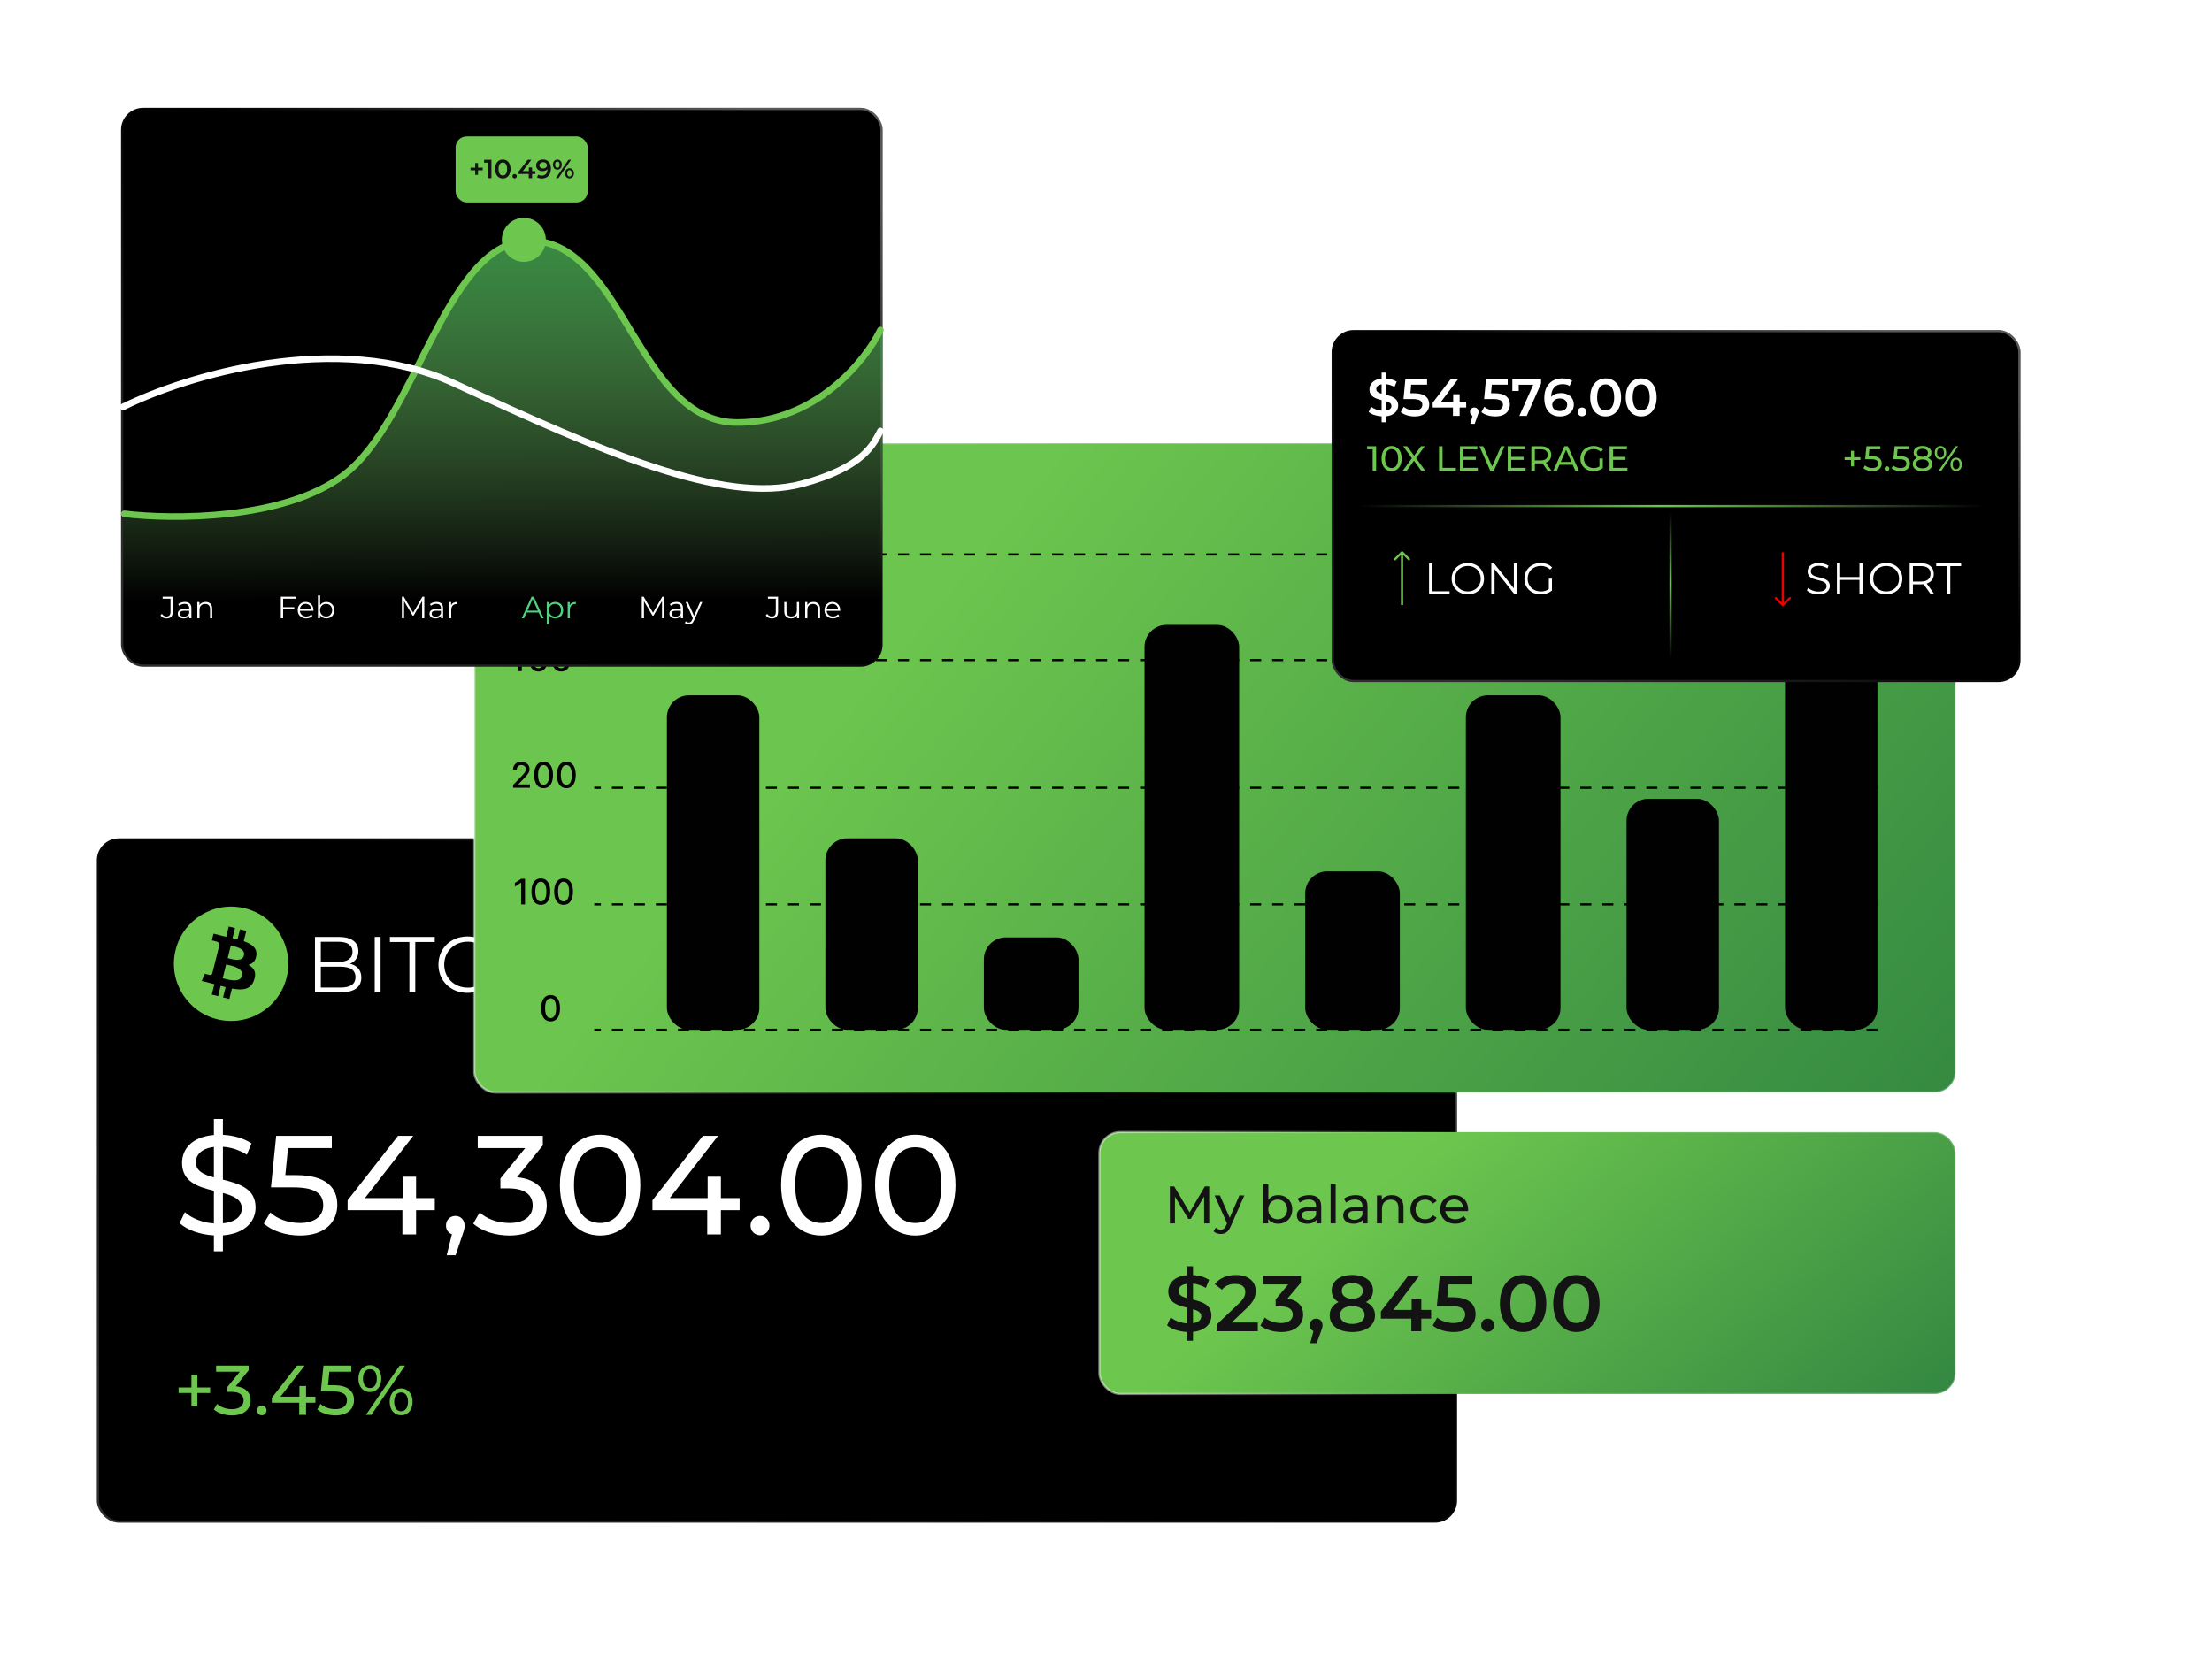 <svg width="1005" height="752" viewBox="0 0 1005 752" fill="none" xmlns="http://www.w3.org/2000/svg">
<rect x="44" y="381" width="618" height="311" rx="10" fill="black"/>
<rect x="44.5" y="381.5" width="617" height="310" rx="9.5" stroke="url(#paint0_linear_13_3)" stroke-opacity="0.7"/>
<g clip-path="url(#clip0_13_3)">
<path d="M130.219 444.29C126.747 458.218 112.639 466.694 98.708 463.222C84.784 459.749 76.308 445.641 79.781 431.713C83.252 417.783 97.36 409.305 111.286 412.778C125.215 416.25 133.692 430.36 130.219 444.29Z" fill="#6DC74E"/>
<path d="M116.464 434.296C116.981 430.836 114.347 428.976 110.745 427.736L111.913 423.049L109.06 422.338L107.922 426.901C107.173 426.714 106.403 426.538 105.637 426.363L106.783 421.77L103.932 421.059L102.763 425.744C102.142 425.603 101.533 425.463 100.941 425.316L100.944 425.301L97.01 424.319L96.251 427.366C96.251 427.366 98.368 427.851 98.323 427.881C99.479 428.17 99.688 428.934 99.653 429.54L98.322 434.879C98.401 434.899 98.504 434.929 98.618 434.974L98.318 434.899L96.451 442.379C96.31 442.73 95.952 443.256 95.144 443.056C95.172 443.098 93.07 442.539 93.07 442.539L91.654 445.805L95.367 446.73C96.058 446.903 96.735 447.085 97.4 447.255L96.22 451.996L99.069 452.707L100.239 448.017C101.017 448.229 101.772 448.424 102.512 448.607L101.347 453.275L104.199 453.986L105.38 449.255C110.244 450.175 113.903 449.804 115.441 445.405C116.682 441.863 115.38 439.819 112.821 438.486C114.685 438.054 116.089 436.828 116.464 434.296ZM109.945 443.436C109.063 446.978 103.099 445.064 101.165 444.583L102.731 438.303C104.665 438.786 110.864 439.741 109.945 443.436ZM110.827 434.245C110.022 437.467 105.058 435.83 103.447 435.428L104.867 429.733C106.478 430.134 111.665 430.883 110.827 434.245Z" fill="black"/>
</g>
<path d="M158.98 438.004C162.22 438.724 164.164 440.848 164.164 444.268C164.164 448.552 160.996 451 154.696 451H143.104V425.8H153.976C159.592 425.8 162.832 428.176 162.832 432.28C162.832 435.16 161.284 437.068 158.98 438.004ZM153.796 427.996H145.768V437.14H153.796C157.828 437.14 160.168 435.592 160.168 432.568C160.168 429.544 157.828 427.996 153.796 427.996ZM154.66 448.804C159.088 448.804 161.5 447.364 161.5 444.052C161.5 440.776 159.088 439.336 154.66 439.336H145.768V448.804H154.66ZM170.245 451V425.8H172.909V451H170.245ZM186.004 451V428.104H177.148V425.8H197.524V428.104H188.668V451H186.004ZM212.372 451.216C204.812 451.216 199.196 445.78 199.196 438.4C199.196 431.02 204.812 425.584 212.408 425.584C216.08 425.584 219.392 426.808 221.624 429.256L219.932 430.948C217.88 428.86 215.36 427.96 212.48 427.96C206.396 427.96 201.824 432.424 201.824 438.4C201.824 444.376 206.396 448.84 212.48 448.84C215.36 448.84 217.88 447.94 219.932 445.816L221.624 447.508C219.392 449.956 216.08 451.216 212.372 451.216ZM237.792 451.216C230.16 451.216 224.544 445.744 224.544 438.4C224.544 431.056 230.16 425.584 237.792 425.584C245.352 425.584 251.004 431.02 251.004 438.4C251.004 445.78 245.352 451.216 237.792 451.216ZM237.792 448.84C243.84 448.84 248.34 444.412 248.34 438.4C248.34 432.388 243.84 427.96 237.792 427.96C231.708 427.96 227.172 432.388 227.172 438.4C227.172 444.412 231.708 448.84 237.792 448.84ZM256.975 451V425.8H259.639V451H256.975ZM286.27 425.8H288.898V451H286.702L270.502 430.552V451H267.838V425.8H270.034L286.27 446.248V425.8Z" fill="white"/>
<path d="M116.12 548.776C116.12 555.112 111.384 560.616 101.272 561.448V568.68H97.176V561.448C90.904 561.128 84.952 558.952 81.624 555.88L83.992 550.888C87 553.64 91.992 555.688 97.176 556.008V541.16C90.136 539.432 82.712 537.192 82.712 528.488C82.712 522.152 87.256 516.648 97.176 515.816V508.52H101.272V515.752C106.072 515.944 110.872 517.352 114.264 519.656L112.152 524.776C108.696 522.6 104.856 521.384 101.272 521.192V536.104C108.44 537.896 116.12 540.008 116.12 548.776ZM88.984 528.232C88.984 532.2 92.568 533.864 97.176 535.08V521.256C91.48 521.96 88.984 524.84 88.984 528.232ZM101.272 555.944C107.224 555.368 109.848 552.616 109.848 549.16C109.848 545.064 106.008 543.464 101.272 542.184V555.944ZM134.622 534.056C147.998 534.056 153.246 539.624 153.246 547.56C153.246 555.304 147.742 561.512 136.286 561.512C129.95 561.512 123.678 559.464 119.838 556.072L122.782 551.016C125.79 553.832 130.782 555.816 136.222 555.816C143.006 555.816 146.846 552.68 146.846 547.816C146.846 542.76 143.646 539.624 133.278 539.624H123.102L125.47 516.2H150.75V521.768H130.846L129.63 534.056H134.622ZM197.548 544.488V549.992H189.036V561H182.828V549.992H157.932V545.512L180.844 516.2H187.756L165.804 544.488H183.02V534.76H189.036V544.488H197.548ZM206.923 552.616C209.355 552.616 211.083 554.472 211.083 556.968C211.083 558.248 210.827 559.208 209.995 561.576L206.987 570.472H202.955L205.323 560.936C203.723 560.36 202.635 558.888 202.635 556.968C202.635 554.408 204.491 552.616 206.923 552.616ZM234.912 535.016C243.872 535.848 248.416 540.904 248.416 547.816C248.416 555.368 242.848 561.512 231.456 561.512C225.056 561.512 218.784 559.464 215.008 556.072L217.952 551.016C220.96 553.832 225.952 555.816 231.456 555.816C238.176 555.816 242.016 552.744 242.016 547.88C242.016 543.144 238.624 540.072 230.944 540.072H227.36V535.592L238.624 521.768H217.056V516.2H246.624V520.552L234.912 535.016ZM272.689 561.512C262.193 561.512 254.385 553.192 254.385 538.6C254.385 524.008 262.193 515.688 272.689 515.688C283.121 515.688 290.929 524.008 290.929 538.6C290.929 553.192 283.121 561.512 272.689 561.512ZM272.689 555.816C279.665 555.816 284.529 550.056 284.529 538.6C284.529 527.144 279.665 521.384 272.689 521.384C265.649 521.384 260.785 527.144 260.785 538.6C260.785 550.056 265.649 555.816 272.689 555.816ZM336.048 544.488V549.992H327.536V561H321.328V549.992H296.432V545.512L319.344 516.2H326.256L304.304 544.488H321.52V534.76H327.536V544.488H336.048ZM345.359 561.384C342.991 561.384 341.007 559.528 341.007 556.968C341.007 554.408 342.991 552.616 345.359 552.616C347.663 552.616 349.583 554.408 349.583 556.968C349.583 559.528 347.663 561.384 345.359 561.384ZM373.189 561.512C362.693 561.512 354.885 553.192 354.885 538.6C354.885 524.008 362.693 515.688 373.189 515.688C383.621 515.688 391.429 524.008 391.429 538.6C391.429 553.192 383.621 561.512 373.189 561.512ZM373.189 555.816C380.165 555.816 385.029 550.056 385.029 538.6C385.029 527.144 380.165 521.384 373.189 521.384C366.149 521.384 361.285 527.144 361.285 538.6C361.285 550.056 366.149 555.816 373.189 555.816ZM415.876 561.512C405.38 561.512 397.572 553.192 397.572 538.6C397.572 524.008 405.38 515.688 415.876 515.688C426.308 515.688 434.116 524.008 434.116 538.6C434.116 553.192 426.308 561.512 415.876 561.512ZM415.876 555.816C422.852 555.816 427.716 550.056 427.716 538.6C427.716 527.144 422.852 521.384 415.876 521.384C408.836 521.384 403.972 527.144 403.972 538.6C403.972 550.056 408.836 555.816 415.876 555.816Z" fill="white"/>
<path d="M95.48 630.552V633.08H89.656V638.808H86.968V633.08H81.144V630.552H86.968V624.792H89.656V630.552H95.48ZM107.112 630.008C111.592 630.424 113.864 632.952 113.864 636.408C113.864 640.184 111.08 643.256 105.384 643.256C102.184 643.256 99.048 642.232 97.16 640.536L98.632 638.008C100.136 639.416 102.632 640.408 105.384 640.408C108.744 640.408 110.664 638.872 110.664 636.44C110.664 634.072 108.968 632.536 105.128 632.536H103.336V630.296L108.968 623.384H98.184V620.6H112.968V622.776L107.112 630.008ZM118.961 643.192C117.777 643.192 116.785 642.264 116.785 640.984C116.785 639.704 117.777 638.808 118.961 638.808C120.113 638.808 121.073 639.704 121.073 640.984C121.073 642.264 120.113 643.192 118.961 643.192ZM143.305 634.744V637.496H139.049V643H135.945V637.496H123.497V635.256L134.953 620.6H138.409L127.433 634.744H136.041V629.88H139.049V634.744H143.305ZM151.53 629.528C158.218 629.528 160.842 632.312 160.842 636.28C160.842 640.152 158.09 643.256 152.362 643.256C149.194 643.256 146.058 642.232 144.138 640.536L145.61 638.008C147.114 639.416 149.61 640.408 152.33 640.408C155.722 640.408 157.642 638.84 157.642 636.408C157.642 633.88 156.042 632.312 150.858 632.312H145.77L146.954 620.6H159.594V623.384H149.642L149.034 629.528H151.53ZM168.056 632.632C164.952 632.632 162.84 630.168 162.84 626.52C162.84 622.872 164.952 620.408 168.056 620.408C171.16 620.408 173.24 622.84 173.24 626.52C173.24 630.2 171.16 632.632 168.056 632.632ZM166.264 643L181.56 620.6H184.024L168.728 643H166.264ZM168.056 630.808C170.008 630.808 171.192 629.208 171.192 626.52C171.192 623.832 170.008 622.232 168.056 622.232C166.136 622.232 164.92 623.864 164.92 626.52C164.92 629.176 166.136 630.808 168.056 630.808ZM182.232 643.192C179.128 643.192 177.048 640.728 177.048 637.08C177.048 633.432 179.128 630.968 182.232 630.968C185.336 630.968 187.448 633.432 187.448 637.08C187.448 640.728 185.336 643.192 182.232 643.192ZM182.232 641.368C184.152 641.368 185.368 639.736 185.368 637.08C185.368 634.424 184.152 632.792 182.232 632.792C180.28 632.792 179.096 634.392 179.096 637.08C179.096 639.768 180.28 641.368 182.232 641.368Z" fill="#6DC74E"/>
<rect x="215.5" y="201.5" width="673" height="295" rx="9.5" fill="url(#paint1_linear_13_3)" stroke="url(#paint2_linear_13_3)"/>
<rect x="303" y="316" width="42" height="152" rx="10" fill="#010101"/>
<rect x="375" y="381" width="42" height="87" rx="10" fill="#010101"/>
<rect x="447" y="426" width="43" height="42" rx="10" fill="#010101"/>
<rect x="520" y="284" width="43" height="184" rx="10" fill="#010101"/>
<rect x="593" y="396" width="43" height="72" rx="10" fill="#010101"/>
<rect x="666" y="316" width="43" height="152" rx="10" fill="#010101"/>
<rect x="739" y="363" width="42" height="105" rx="10" fill="#010101"/>
<rect x="811" y="230" width="42" height="238" rx="10" fill="#010101"/>
<path d="M853 358C844.909 358 460.962 358 270 358" stroke="#010101" stroke-dasharray="5 5"/>
<path d="M853 411C844.909 411 460.962 411 270 411" stroke="#010101" stroke-dasharray="5 5"/>
<path d="M853 468C844.909 468 460.962 468 270 468" stroke="#010101" stroke-dasharray="5 5"/>
<path d="M853 252C844.909 252 460.962 252 270 252" stroke="#010101" stroke-dasharray="5 5"/>
<path d="M853 300C844.909 300 460.962 300 270 300" stroke="#010101" stroke-dasharray="5 5"/>
<path d="M250.17 464.193C249.273 464.189 248.506 463.953 247.869 463.483C247.233 463.013 246.746 462.33 246.409 461.432C246.072 460.534 245.903 459.453 245.903 458.188C245.903 456.926 246.072 455.848 246.409 454.955C246.75 454.061 247.239 453.379 247.875 452.909C248.515 452.439 249.28 452.205 250.17 452.205C251.061 452.205 251.824 452.441 252.46 452.915C253.097 453.384 253.583 454.066 253.92 454.96C254.261 455.85 254.432 456.926 254.432 458.188C254.432 459.456 254.263 460.54 253.926 461.438C253.589 462.331 253.102 463.015 252.466 463.489C251.83 463.958 251.064 464.193 250.17 464.193ZM250.17 462.676C250.958 462.676 251.574 462.292 252.017 461.523C252.464 460.754 252.688 459.642 252.688 458.188C252.688 457.222 252.585 456.405 252.381 455.739C252.18 455.068 251.89 454.561 251.511 454.216C251.136 453.867 250.689 453.693 250.17 453.693C249.386 453.693 248.771 454.08 248.324 454.852C247.877 455.625 247.652 456.737 247.648 458.188C247.648 459.157 247.748 459.977 247.949 460.648C248.153 461.314 248.443 461.82 248.818 462.165C249.193 462.506 249.644 462.676 250.17 462.676Z" fill="black"/>
<path d="M238.534 399.364V411H236.773V401.125H236.705L233.92 402.943V401.261L236.824 399.364H238.534ZM245.733 411.193C244.835 411.189 244.068 410.953 243.432 410.483C242.795 410.013 242.309 409.33 241.972 408.432C241.634 407.534 241.466 406.453 241.466 405.188C241.466 403.926 241.634 402.848 241.972 401.955C242.313 401.061 242.801 400.379 243.438 399.909C244.078 399.439 244.843 399.205 245.733 399.205C246.623 399.205 247.386 399.441 248.023 399.915C248.659 400.384 249.146 401.066 249.483 401.96C249.824 402.85 249.994 403.926 249.994 405.188C249.994 406.456 249.826 407.54 249.489 408.438C249.152 409.331 248.665 410.015 248.028 410.489C247.392 410.958 246.627 411.193 245.733 411.193ZM245.733 409.676C246.521 409.676 247.136 409.292 247.58 408.523C248.027 407.754 248.25 406.642 248.25 405.188C248.25 404.222 248.148 403.405 247.943 402.739C247.742 402.068 247.453 401.561 247.074 401.216C246.699 400.867 246.252 400.693 245.733 400.693C244.949 400.693 244.333 401.08 243.886 401.852C243.439 402.625 243.214 403.737 243.21 405.188C243.21 406.157 243.311 406.977 243.511 407.648C243.716 408.314 244.006 408.82 244.381 409.165C244.756 409.506 245.206 409.676 245.733 409.676ZM256.061 411.193C255.163 411.189 254.396 410.953 253.76 410.483C253.124 410.013 252.637 409.33 252.3 408.432C251.963 407.534 251.794 406.453 251.794 405.188C251.794 403.926 251.963 402.848 252.3 401.955C252.641 401.061 253.129 400.379 253.766 399.909C254.406 399.439 255.171 399.205 256.061 399.205C256.951 399.205 257.714 399.441 258.351 399.915C258.987 400.384 259.474 401.066 259.811 401.96C260.152 402.85 260.322 403.926 260.322 405.188C260.322 406.456 260.154 407.54 259.817 408.438C259.48 409.331 258.993 410.015 258.357 410.489C257.72 410.958 256.955 411.193 256.061 411.193ZM256.061 409.676C256.849 409.676 257.464 409.292 257.908 408.523C258.355 407.754 258.578 406.642 258.578 405.188C258.578 404.222 258.476 403.405 258.271 402.739C258.071 402.068 257.781 401.561 257.402 401.216C257.027 400.867 256.58 400.693 256.061 400.693C255.277 400.693 254.661 401.08 254.214 401.852C253.768 402.625 253.542 403.737 253.538 405.188C253.538 406.157 253.639 406.977 253.839 407.648C254.044 408.314 254.334 408.82 254.709 409.165C255.084 409.506 255.535 409.676 256.061 409.676Z" fill="black"/>
<path d="M233.119 358V356.727L237.057 352.648C237.477 352.205 237.824 351.816 238.097 351.483C238.373 351.146 238.58 350.826 238.716 350.523C238.852 350.22 238.92 349.898 238.92 349.557C238.92 349.17 238.83 348.837 238.648 348.557C238.466 348.273 238.218 348.055 237.903 347.903C237.589 347.748 237.235 347.67 236.841 347.67C236.424 347.67 236.061 347.756 235.75 347.926C235.439 348.097 235.201 348.337 235.034 348.648C234.867 348.958 234.784 349.322 234.784 349.739H233.108C233.108 349.03 233.271 348.411 233.597 347.881C233.922 347.35 234.369 346.939 234.938 346.648C235.506 346.352 236.152 346.205 236.875 346.205C237.606 346.205 238.25 346.35 238.807 346.642C239.367 346.93 239.805 347.324 240.119 347.824C240.434 348.32 240.591 348.881 240.591 349.506C240.591 349.938 240.509 350.36 240.347 350.773C240.188 351.186 239.909 351.646 239.511 352.153C239.114 352.657 238.561 353.269 237.852 353.989L235.54 356.409V356.494H240.778V358H233.119ZM246.983 358.193C246.085 358.189 245.318 357.953 244.682 357.483C244.045 357.013 243.559 356.33 243.222 355.432C242.884 354.534 242.716 353.453 242.716 352.188C242.716 350.926 242.884 349.848 243.222 348.955C243.563 348.061 244.051 347.379 244.688 346.909C245.328 346.439 246.093 346.205 246.983 346.205C247.873 346.205 248.636 346.441 249.273 346.915C249.909 347.384 250.396 348.066 250.733 348.96C251.074 349.85 251.244 350.926 251.244 352.188C251.244 353.456 251.076 354.54 250.739 355.438C250.402 356.331 249.915 357.015 249.278 357.489C248.642 357.958 247.877 358.193 246.983 358.193ZM246.983 356.676C247.771 356.676 248.386 356.292 248.83 355.523C249.277 354.754 249.5 353.642 249.5 352.188C249.5 351.222 249.398 350.405 249.193 349.739C248.992 349.068 248.703 348.561 248.324 348.216C247.949 347.867 247.502 347.693 246.983 347.693C246.199 347.693 245.583 348.08 245.136 348.852C244.689 349.625 244.464 350.737 244.46 352.188C244.46 353.157 244.561 353.977 244.761 354.648C244.966 355.314 245.256 355.82 245.631 356.165C246.006 356.506 246.456 356.676 246.983 356.676ZM257.311 358.193C256.413 358.189 255.646 357.953 255.01 357.483C254.374 357.013 253.887 356.33 253.55 355.432C253.213 354.534 253.044 353.453 253.044 352.188C253.044 350.926 253.213 349.848 253.55 348.955C253.891 348.061 254.379 347.379 255.016 346.909C255.656 346.439 256.421 346.205 257.311 346.205C258.201 346.205 258.964 346.441 259.601 346.915C260.237 347.384 260.724 348.066 261.061 348.96C261.402 349.85 261.572 350.926 261.572 352.188C261.572 353.456 261.404 354.54 261.067 355.438C260.73 356.331 260.243 357.015 259.607 357.489C258.97 357.958 258.205 358.193 257.311 358.193ZM257.311 356.676C258.099 356.676 258.714 356.292 259.158 355.523C259.605 354.754 259.828 353.642 259.828 352.188C259.828 351.222 259.726 350.405 259.521 349.739C259.321 349.068 259.031 348.561 258.652 348.216C258.277 347.867 257.83 347.693 257.311 347.693C256.527 347.693 255.911 348.08 255.464 348.852C255.018 349.625 254.792 350.737 254.788 352.188C254.788 353.157 254.889 353.977 255.089 354.648C255.294 355.314 255.584 355.82 255.959 356.165C256.334 356.506 256.785 356.676 257.311 356.676Z" fill="black"/>
<path d="M229.875 302.727V301.307L234.903 293.364H236.023V295.455H235.312L231.716 301.148V301.239H238.608V302.727H229.875ZM235.392 305V302.295L235.403 301.648V293.364H237.068V305H235.392ZM244.639 305.193C243.741 305.189 242.974 304.953 242.338 304.483C241.702 304.013 241.215 303.33 240.878 302.432C240.541 301.534 240.372 300.453 240.372 299.188C240.372 297.926 240.541 296.848 240.878 295.955C241.219 295.061 241.707 294.379 242.344 293.909C242.984 293.439 243.749 293.205 244.639 293.205C245.529 293.205 246.293 293.441 246.929 293.915C247.565 294.384 248.052 295.066 248.389 295.96C248.73 296.85 248.901 297.926 248.901 299.188C248.901 300.456 248.732 301.54 248.395 302.438C248.058 303.331 247.571 304.015 246.935 304.489C246.298 304.958 245.533 305.193 244.639 305.193ZM244.639 303.676C245.427 303.676 246.043 303.292 246.486 302.523C246.933 301.754 247.156 300.642 247.156 299.188C247.156 298.222 247.054 297.405 246.849 296.739C246.649 296.068 246.359 295.561 245.98 295.216C245.605 294.867 245.158 294.693 244.639 294.693C243.855 294.693 243.24 295.08 242.793 295.852C242.346 296.625 242.12 297.737 242.116 299.188C242.116 300.157 242.217 300.977 242.418 301.648C242.622 302.314 242.912 302.82 243.287 303.165C243.662 303.506 244.113 303.676 244.639 303.676ZM254.967 305.193C254.07 305.189 253.303 304.953 252.666 304.483C252.03 304.013 251.543 303.33 251.206 302.432C250.869 301.534 250.7 300.453 250.7 299.188C250.7 297.926 250.869 296.848 251.206 295.955C251.547 295.061 252.036 294.379 252.672 293.909C253.312 293.439 254.077 293.205 254.967 293.205C255.857 293.205 256.621 293.441 257.257 293.915C257.893 294.384 258.38 295.066 258.717 295.96C259.058 296.85 259.229 297.926 259.229 299.188C259.229 300.456 259.06 301.54 258.723 302.438C258.386 303.331 257.899 304.015 257.263 304.489C256.626 304.958 255.861 305.193 254.967 305.193ZM254.967 303.676C255.755 303.676 256.371 303.292 256.814 302.523C257.261 301.754 257.484 300.642 257.484 299.188C257.484 298.222 257.382 297.405 257.178 296.739C256.977 296.068 256.687 295.561 256.308 295.216C255.933 294.867 255.486 294.693 254.967 294.693C254.183 294.693 253.568 295.08 253.121 295.852C252.674 296.625 252.448 297.737 252.445 299.188C252.445 300.157 252.545 300.977 252.746 301.648C252.95 302.314 253.24 302.82 253.615 303.165C253.99 303.506 254.441 303.676 254.967 303.676Z" fill="black"/>
<path d="M234.182 252.159C233.663 252.152 233.152 252.057 232.648 251.875C232.148 251.693 231.693 251.39 231.284 250.966C230.875 250.542 230.547 249.972 230.301 249.256C230.059 248.54 229.938 247.646 229.938 246.574C229.938 245.559 230.038 244.657 230.239 243.869C230.443 243.081 230.737 242.417 231.119 241.875C231.502 241.33 231.964 240.915 232.506 240.631C233.047 240.347 233.655 240.205 234.33 240.205C235.023 240.205 235.638 240.341 236.176 240.614C236.714 240.886 237.15 241.263 237.483 241.744C237.82 242.225 238.034 242.773 238.125 243.386H236.392C236.275 242.902 236.042 242.506 235.693 242.199C235.345 241.892 234.89 241.739 234.33 241.739C233.477 241.739 232.813 242.11 232.335 242.852C231.862 243.595 231.623 244.627 231.619 245.949H231.705C231.905 245.619 232.152 245.339 232.443 245.108C232.739 244.873 233.068 244.693 233.432 244.568C233.799 244.439 234.186 244.375 234.591 244.375C235.265 244.375 235.875 244.54 236.42 244.869C236.97 245.195 237.407 245.646 237.733 246.222C238.059 246.797 238.222 247.456 238.222 248.199C238.222 248.941 238.053 249.614 237.716 250.216C237.383 250.818 236.913 251.295 236.307 251.648C235.701 251.996 234.992 252.167 234.182 252.159ZM234.176 250.682C234.623 250.682 235.023 250.572 235.375 250.352C235.727 250.133 236.006 249.837 236.21 249.466C236.415 249.095 236.517 248.68 236.517 248.222C236.517 247.775 236.417 247.367 236.216 247C236.019 246.633 235.746 246.341 235.398 246.125C235.053 245.909 234.659 245.801 234.216 245.801C233.879 245.801 233.566 245.866 233.278 245.994C232.994 246.123 232.744 246.301 232.528 246.528C232.313 246.756 232.142 247.017 232.017 247.312C231.896 247.604 231.835 247.913 231.835 248.239C231.835 248.674 231.936 249.078 232.136 249.449C232.341 249.82 232.619 250.119 232.972 250.347C233.328 250.57 233.729 250.682 234.176 250.682ZM244.342 252.193C243.445 252.189 242.678 251.953 242.041 251.483C241.405 251.013 240.918 250.33 240.581 249.432C240.244 248.534 240.075 247.453 240.075 246.188C240.075 244.926 240.244 243.848 240.581 242.955C240.922 242.061 241.411 241.379 242.047 240.909C242.687 240.439 243.452 240.205 244.342 240.205C245.232 240.205 245.996 240.441 246.632 240.915C247.268 241.384 247.755 242.066 248.092 242.96C248.433 243.85 248.604 244.926 248.604 246.188C248.604 247.456 248.435 248.54 248.098 249.438C247.761 250.331 247.274 251.015 246.638 251.489C246.001 251.958 245.236 252.193 244.342 252.193ZM244.342 250.676C245.13 250.676 245.746 250.292 246.189 249.523C246.636 248.754 246.859 247.642 246.859 246.188C246.859 245.222 246.757 244.405 246.553 243.739C246.352 243.068 246.062 242.561 245.683 242.216C245.308 241.867 244.861 241.693 244.342 241.693C243.558 241.693 242.943 242.08 242.496 242.852C242.049 243.625 241.823 244.737 241.82 246.188C241.82 247.157 241.92 247.977 242.121 248.648C242.325 249.314 242.615 249.82 242.99 250.165C243.365 250.506 243.816 250.676 244.342 250.676ZM254.67 252.193C253.773 252.189 253.006 251.953 252.369 251.483C251.733 251.013 251.246 250.33 250.909 249.432C250.572 248.534 250.403 247.453 250.403 246.188C250.403 244.926 250.572 243.848 250.909 242.955C251.25 242.061 251.739 241.379 252.375 240.909C253.015 240.439 253.78 240.205 254.67 240.205C255.561 240.205 256.324 240.441 256.96 240.915C257.597 241.384 258.083 242.066 258.42 242.96C258.761 243.85 258.932 244.926 258.932 246.188C258.932 247.456 258.763 248.54 258.426 249.438C258.089 250.331 257.602 251.015 256.966 251.489C256.33 251.958 255.564 252.193 254.67 252.193ZM254.67 250.676C255.458 250.676 256.074 250.292 256.517 249.523C256.964 248.754 257.188 247.642 257.188 246.188C257.188 245.222 257.085 244.405 256.881 243.739C256.68 243.068 256.39 242.561 256.011 242.216C255.636 241.867 255.189 241.693 254.67 241.693C253.886 241.693 253.271 242.08 252.824 242.852C252.377 243.625 252.152 244.737 252.148 246.188C252.148 247.157 252.248 247.977 252.449 248.648C252.653 249.314 252.943 249.82 253.318 250.165C253.693 250.506 254.144 250.676 254.67 250.676Z" fill="black"/>
<rect x="499.5" y="514.5" width="389" height="119" rx="9.5" fill="url(#paint3_linear_13_3)" stroke="url(#paint4_linear_13_3)"/>
<path d="M549.4 556H547.096L547.072 543.76L541 553.96H539.896L533.824 543.832V556H531.52V539.2H533.488L540.496 551.008L547.408 539.2H549.376L549.4 556ZM563.106 543.28H565.362L559.194 557.272C558.066 559.96 556.602 560.8 554.658 560.8C553.434 560.8 552.186 560.392 551.394 559.624L552.378 557.896C553.002 558.496 553.794 558.832 554.658 558.832C555.762 558.832 556.458 558.328 557.082 556.864L557.49 555.976L551.874 543.28H554.274L558.714 553.456L563.106 543.28ZM580.701 543.16C584.421 543.16 587.133 545.752 587.133 549.64C587.133 553.528 584.421 556.144 580.701 556.144C578.829 556.144 577.197 555.424 576.165 553.984V556H573.957V538.192H576.261V545.2C577.317 543.832 578.901 543.16 580.701 543.16ZM580.509 554.128C582.957 554.128 584.805 552.352 584.805 549.64C584.805 546.928 582.957 545.176 580.509 545.176C578.085 545.176 576.237 546.928 576.237 549.64C576.237 552.352 578.085 554.128 580.509 554.128ZM594.832 543.16C598.312 543.16 600.28 544.84 600.28 548.32V556H598.096V554.32C597.328 555.472 595.912 556.144 593.92 556.144C591.04 556.144 589.216 554.608 589.216 552.4C589.216 550.36 590.536 548.68 594.328 548.68H597.976V548.224C597.976 546.28 596.848 545.152 594.568 545.152C593.056 545.152 591.52 545.68 590.536 546.52L589.576 544.792C590.896 543.736 592.792 543.16 594.832 543.16ZM594.304 554.368C596.032 554.368 597.4 553.576 597.976 552.112V550.336H594.424C592.144 550.336 591.496 551.224 591.496 552.304C591.496 553.576 592.552 554.368 594.304 554.368ZM604.543 556V538.192H606.847V556H604.543ZM615.879 543.16C619.359 543.16 621.327 544.84 621.327 548.32V556H619.143V554.32C618.375 555.472 616.959 556.144 614.967 556.144C612.087 556.144 610.263 554.608 610.263 552.4C610.263 550.36 611.583 548.68 615.375 548.68H619.023V548.224C619.023 546.28 617.895 545.152 615.615 545.152C614.103 545.152 612.567 545.68 611.583 546.52L610.623 544.792C611.943 543.736 613.839 543.16 615.879 543.16ZM615.351 554.368C617.079 554.368 618.447 553.576 619.023 552.112V550.336H615.471C613.191 550.336 612.543 551.224 612.543 552.304C612.543 553.576 613.599 554.368 615.351 554.368ZM632.382 543.16C635.478 543.16 637.662 544.936 637.662 548.68V556H635.358V548.944C635.358 546.448 634.11 545.224 631.926 545.224C629.478 545.224 627.894 546.688 627.894 549.448V556H625.59V543.28H627.798V545.2C628.734 543.904 630.366 543.16 632.382 543.16ZM647.541 556.144C643.629 556.144 640.821 553.432 640.821 549.64C640.821 545.848 643.629 543.16 647.541 543.16C649.821 543.16 651.717 544.096 652.725 545.872L650.973 547C650.157 545.752 648.909 545.176 647.517 545.176C645.021 545.176 643.149 546.928 643.149 549.64C643.149 552.4 645.021 554.128 647.517 554.128C648.909 554.128 650.157 553.552 650.973 552.304L652.725 553.408C651.717 555.184 649.821 556.144 647.541 556.144ZM667.016 549.712C667.016 549.904 666.992 550.192 666.968 550.408H656.648C656.936 552.64 658.736 554.128 661.256 554.128C662.744 554.128 663.992 553.624 664.928 552.592L666.2 554.08C665.048 555.424 663.296 556.144 661.184 556.144C657.08 556.144 654.344 553.432 654.344 549.64C654.344 545.872 657.056 543.16 660.728 543.16C664.4 543.16 667.016 545.8 667.016 549.712ZM660.728 545.104C658.52 545.104 656.888 546.592 656.648 548.752H664.808C664.568 546.616 662.96 545.104 660.728 545.104Z" fill="#131313"/>
<path d="M550.384 597.872C550.384 601.544 547.684 604.712 542.032 605.288V609.32H539.08V605.324C535.552 605.108 532.132 603.956 530.26 602.336L531.88 598.7C533.644 600.14 536.344 601.184 539.08 601.436V594.236C535.084 593.264 530.8 591.968 530.8 586.964C530.8 583.292 533.464 580.088 539.08 579.548V575.48H542.032V579.476C544.696 579.62 547.396 580.412 549.34 581.672L547.864 585.308C545.956 584.192 543.94 583.58 542.032 583.364V590.636C546.028 591.608 550.384 592.868 550.384 597.872ZM535.444 586.748C535.444 588.476 536.992 589.268 539.08 589.88V583.472C536.524 583.868 535.444 585.164 535.444 586.748ZM542.032 601.364C544.66 600.968 545.776 599.744 545.776 598.196C545.776 596.432 544.192 595.604 542.032 594.992V601.364ZM559.597 601.04H571.477V605H552.901V601.868L562.909 592.364C565.357 590.024 565.789 588.548 565.789 587.144C565.789 584.84 564.205 583.508 561.109 583.508C558.661 583.508 556.609 584.336 555.205 586.136L551.929 583.616C553.873 580.988 557.365 579.44 561.505 579.44C566.977 579.44 570.505 582.212 570.505 586.676C570.505 589.124 569.821 591.356 566.329 594.632L559.597 601.04ZM584.906 590.204C589.658 590.816 592.07 593.66 592.07 597.44C592.07 601.688 588.866 605.36 582.098 605.36C578.534 605.36 574.97 604.28 572.63 602.444L574.646 598.808C576.446 600.32 579.182 601.292 582.026 601.292C585.374 601.292 587.354 599.816 587.354 597.476C587.354 595.208 585.698 593.732 581.882 593.732H579.578V590.528L585.302 583.724H573.854V579.8H591.026V582.932L584.906 590.204ZM597.975 599.276C599.667 599.276 600.891 600.5 600.891 602.264C600.891 603.056 600.711 603.704 600.063 605.36L598.227 610.436H595.311L596.751 604.928C595.743 604.496 595.059 603.56 595.059 602.264C595.059 600.464 596.319 599.276 597.975 599.276ZM620.616 591.752C623.244 592.94 624.72 594.992 624.72 597.764C624.72 602.444 620.652 605.36 614.388 605.36C608.124 605.36 604.128 602.444 604.128 597.764C604.128 594.992 605.568 592.94 608.16 591.752C606.144 590.636 605.028 588.836 605.028 586.46C605.028 582.14 608.808 579.44 614.388 579.44C620.004 579.44 623.82 582.14 623.82 586.46C623.82 588.836 622.668 590.636 620.616 591.752ZM614.388 583.112C611.508 583.112 609.636 584.408 609.636 586.676C609.636 588.836 611.436 590.204 614.388 590.204C617.376 590.204 619.212 588.836 619.212 586.676C619.212 584.408 617.268 583.112 614.388 583.112ZM614.388 601.688C617.844 601.688 620.004 600.176 620.004 597.62C620.004 595.136 617.844 593.588 614.388 593.588C610.932 593.588 608.844 595.136 608.844 597.62C608.844 600.176 610.932 601.688 614.388 601.688ZM650.22 595.316V599.276H645.756V605H641.22V599.276H627.396V596.036L639.816 579.8H644.82L633.12 595.316H641.364V590.24H645.756V595.316H650.22ZM659.968 589.556C667.42 589.556 670.408 592.796 670.408 597.26C670.408 601.688 667.204 605.36 660.436 605.36C656.872 605.36 653.272 604.28 650.968 602.444L652.948 598.808C654.784 600.32 657.52 601.292 660.364 601.292C663.712 601.292 665.692 599.816 665.692 597.44C665.692 595.028 664.144 593.516 658.924 593.516H652.84L654.136 579.8H668.932V583.724H658.096L657.556 589.556H659.968ZM675.915 605.252C674.295 605.252 672.963 603.992 672.963 602.264C672.963 600.464 674.295 599.276 675.915 599.276C677.535 599.276 678.867 600.464 678.867 602.264C678.867 603.992 677.535 605.252 675.915 605.252ZM691.987 605.36C686.011 605.36 681.475 600.68 681.475 592.4C681.475 584.12 686.011 579.44 691.987 579.44C697.999 579.44 702.535 584.12 702.535 592.4C702.535 600.68 697.999 605.36 691.987 605.36ZM691.987 601.292C695.443 601.292 697.819 598.484 697.819 592.4C697.819 586.316 695.443 583.508 691.987 583.508C688.567 583.508 686.191 586.316 686.191 592.4C686.191 598.484 688.567 601.292 691.987 601.292ZM716.209 605.36C710.233 605.36 705.697 600.68 705.697 592.4C705.697 584.12 710.233 579.44 716.209 579.44C722.221 579.44 726.757 584.12 726.757 592.4C726.757 600.68 722.221 605.36 716.209 605.36ZM716.209 601.292C719.665 601.292 722.041 598.484 722.041 592.4C722.041 586.316 719.665 583.508 716.209 583.508C712.789 583.508 710.413 586.316 710.413 592.4C710.413 598.484 712.789 601.292 716.209 601.292Z" fill="#131313"/>
<g filter="url(#filter0_d_13_3)">
<rect x="614" y="140" width="313" height="160" rx="10" fill="black"/>
<rect x="614.5" y="140.5" width="312" height="159" rx="9.5" stroke="url(#paint5_linear_13_3)" stroke-opacity="0.7"/>
<path d="M768 223L768 289" stroke="url(#paint6_linear_13_3)"/>
<path d="M626 220L911 220" stroke="url(#paint7_linear_13_3)"/>
<path d="M818.646 265.354C818.842 265.549 819.158 265.549 819.354 265.354L822.536 262.172C822.731 261.976 822.731 261.66 822.536 261.464C822.34 261.269 822.024 261.269 821.828 261.464L819 264.293L816.172 261.464C815.976 261.269 815.66 261.269 815.464 261.464C815.269 261.66 815.269 261.976 815.464 262.172L818.646 265.354ZM819.5 265V241H818.5V265H819.5Z" fill="#EC0000"/>
<path d="M835.14 260.12C833.04 260.12 830.98 259.38 829.94 258.3L830.52 257.16C831.52 258.14 833.3 258.86 835.14 258.86C837.76 258.86 838.9 257.76 838.9 256.38C838.9 252.54 830.28 254.9 830.28 249.72C830.28 247.66 831.88 245.88 835.44 245.88C837.02 245.88 838.66 246.34 839.78 247.12L839.28 248.3C838.08 247.52 836.68 247.14 835.44 247.14C832.88 247.14 831.74 248.28 831.74 249.68C831.74 253.52 840.36 251.2 840.36 256.3C840.36 258.36 838.72 260.12 835.14 260.12ZM853.825 246H855.285V260H853.825V253.54H845.065V260H843.585V246H845.065V252.24H853.825V246ZM865.974 260.12C861.734 260.12 858.614 257.08 858.614 253C858.614 248.92 861.734 245.88 865.974 245.88C870.174 245.88 873.314 248.9 873.314 253C873.314 257.1 870.174 260.12 865.974 260.12ZM865.974 258.8C869.334 258.8 871.834 256.34 871.834 253C871.834 249.66 869.334 247.2 865.974 247.2C862.594 247.2 860.074 249.66 860.074 253C860.074 256.34 862.594 258.8 865.974 258.8ZM887.812 260H886.192L882.992 255.5C882.632 255.54 882.272 255.56 881.872 255.56H878.112V260H876.632V246H881.872C885.432 246 887.592 247.8 887.592 250.8C887.592 253 886.432 254.54 884.392 255.2L887.812 260ZM881.832 254.3C884.632 254.3 886.112 253 886.112 250.8C886.112 248.56 884.632 247.28 881.832 247.28H878.112V254.3H881.832ZM893.609 260V247.28H888.689V246H900.009V247.28H895.089V260H893.609Z" fill="white"/>
<path d="M646.354 240.646C646.158 240.451 645.842 240.451 645.646 240.646L642.464 243.828C642.269 244.024 642.269 244.34 642.464 244.536C642.66 244.731 642.976 244.731 643.172 244.536L646 241.707L648.828 244.536C649.024 244.731 649.34 244.731 649.536 244.536C649.731 244.34 649.731 244.024 649.536 243.828L646.354 240.646ZM646.5 265V241H645.5V265H646.5Z" fill="#6DC74E"/>
<path d="M658.28 260V246H659.76V258.72H667.6V260H658.28ZM675.904 260.12C671.664 260.12 668.544 257.08 668.544 253C668.544 248.92 671.664 245.88 675.904 245.88C680.104 245.88 683.244 248.9 683.244 253C683.244 257.1 680.104 260.12 675.904 260.12ZM675.904 258.8C679.264 258.8 681.764 256.34 681.764 253C681.764 249.66 679.264 247.2 675.904 247.2C672.524 247.2 670.004 249.66 670.004 253C670.004 256.34 672.524 258.8 675.904 258.8ZM696.801 246H698.261V260H697.041L688.041 248.64V260H686.561V246H687.781L696.801 257.36V246ZM712.691 257.72V253H714.111V258.34C712.791 259.52 710.911 260.12 708.971 260.12C704.711 260.12 701.591 257.1 701.591 253C701.591 248.9 704.711 245.88 708.991 245.88C711.111 245.88 712.951 246.56 714.191 247.9L713.271 248.84C712.091 247.68 710.691 247.2 709.051 247.2C705.591 247.2 703.051 249.66 703.051 253C703.051 256.32 705.591 258.8 709.031 258.8C710.371 258.8 711.611 258.5 712.691 257.72Z" fill="white"/>
<path d="M644.256 174.248C644.256 176.696 642.456 178.808 638.688 179.192V181.88H636.72V179.216C634.368 179.072 632.088 178.304 630.84 177.224L631.92 174.8C633.096 175.76 634.896 176.456 636.72 176.624V171.824C634.056 171.176 631.2 170.312 631.2 166.976C631.2 164.528 632.976 162.392 636.72 162.032V159.32H638.688V161.984C640.464 162.08 642.264 162.608 643.56 163.448L642.576 165.872C641.304 165.128 639.96 164.72 638.688 164.576V169.424C641.352 170.072 644.256 170.912 644.256 174.248ZM634.296 166.832C634.296 167.984 635.328 168.512 636.72 168.92V164.648C635.016 164.912 634.296 165.776 634.296 166.832ZM638.688 176.576C640.44 176.312 641.184 175.496 641.184 174.464C641.184 173.288 640.128 172.736 638.688 172.328V176.576ZM651.406 168.704C656.374 168.704 658.366 170.864 658.366 173.84C658.366 176.792 656.23 179.24 651.718 179.24C649.342 179.24 646.942 178.52 645.406 177.296L646.726 174.872C647.95 175.88 649.774 176.528 651.67 176.528C653.902 176.528 655.222 175.544 655.222 173.96C655.222 172.352 654.19 171.344 650.71 171.344H646.654L647.518 162.2H657.382V164.816H650.158L649.798 168.704H651.406ZM675.141 172.544V175.184H672.165V179H669.141V175.184H659.925V173.024L668.205 162.2H671.541L663.741 172.544H669.237V169.16H672.165V172.544H675.141ZM678.819 175.184C679.947 175.184 680.763 176 680.763 177.176C680.763 177.704 680.643 178.136 680.211 179.24L678.987 182.624H677.043L678.003 178.952C677.331 178.664 676.875 178.04 676.875 177.176C676.875 175.976 677.715 175.184 678.819 175.184ZM688.039 168.704C693.007 168.704 694.999 170.864 694.999 173.84C694.999 176.792 692.863 179.24 688.351 179.24C685.975 179.24 683.575 178.52 682.039 177.296L683.359 174.872C684.583 175.88 686.407 176.528 688.303 176.528C690.535 176.528 691.855 175.544 691.855 173.96C691.855 172.352 690.823 171.344 687.343 171.344H683.287L684.151 162.2H694.015V164.816H686.791L686.431 168.704H688.039ZM696.11 162.2H709.166V164.288L702.638 179H699.302L705.614 164.84H699.014V167.696H696.11V162.2ZM718.258 168.632C721.57 168.632 724.042 170.648 724.042 173.792C724.042 177.128 721.33 179.24 717.898 179.24C713.314 179.24 710.626 176.288 710.626 170.888C710.626 165.128 713.986 161.96 718.858 161.96C720.538 161.96 722.146 162.32 723.274 163.04L722.122 165.392C721.21 164.792 720.106 164.576 718.93 164.576C715.762 164.576 713.77 166.544 713.77 170.36V170.384C714.778 169.208 716.386 168.632 718.258 168.632ZM717.73 176.792C719.674 176.792 721.018 175.688 721.018 173.936C721.018 172.184 719.698 171.08 717.658 171.08C715.642 171.08 714.25 172.304 714.25 173.96C714.25 175.544 715.498 176.792 717.73 176.792ZM727.78 179.168C726.7 179.168 725.812 178.328 725.812 177.176C725.812 175.976 726.7 175.184 727.78 175.184C728.86 175.184 729.748 175.976 729.748 177.176C729.748 178.328 728.86 179.168 727.78 179.168ZM738.494 179.24C734.51 179.24 731.486 176.12 731.486 170.6C731.486 165.08 734.51 161.96 738.494 161.96C742.502 161.96 745.526 165.08 745.526 170.6C745.526 176.12 742.502 179.24 738.494 179.24ZM738.494 176.528C740.798 176.528 742.382 174.656 742.382 170.6C742.382 166.544 740.798 164.672 738.494 164.672C736.214 164.672 734.63 166.544 734.63 170.6C734.63 174.656 736.214 176.528 738.494 176.528ZM754.642 179.24C750.658 179.24 747.634 176.12 747.634 170.6C747.634 165.08 750.658 161.96 754.642 161.96C758.65 161.96 761.674 165.08 761.674 170.6C761.674 176.12 758.65 179.24 754.642 179.24ZM754.642 176.528C756.946 176.528 758.53 174.656 758.53 170.6C758.53 166.544 756.946 164.672 754.642 164.672C752.362 164.672 750.778 166.544 750.778 170.6C750.778 174.656 752.362 176.528 754.642 176.528Z" fill="white"/>
<path d="M630.128 192.8H634.24V204H632.656V194.192H630.128V192.8ZM641.266 204.128C638.642 204.128 636.69 202.048 636.69 198.4C636.69 194.752 638.642 192.672 641.266 192.672C643.874 192.672 645.826 194.752 645.826 198.4C645.826 202.048 643.874 204.128 641.266 204.128ZM641.266 202.704C643.01 202.704 644.226 201.264 644.226 198.4C644.226 195.536 643.01 194.096 641.266 194.096C639.506 194.096 638.29 195.536 638.29 198.4C638.29 201.264 639.506 202.704 641.266 202.704ZM656.623 204H654.783L651.423 199.376L648.111 204H646.271L650.479 198.256L646.527 192.8H648.351L651.487 197.104L654.591 192.8H656.335L652.383 198.208L656.623 204ZM662.805 204V192.8H664.405V202.608H670.469V204H662.805ZM673.905 202.608H680.433V204H672.305V192.8H680.209V194.192H673.905V197.632H679.521V198.992H673.905V202.608ZM690.996 192.8H692.596L687.684 204H686.1L681.171 192.8H682.9L686.932 202L690.996 192.8ZM695.624 202.608H702.152V204H694.024V192.8H701.928V194.192H695.624V197.632H701.24V198.992H695.624V202.608ZM713.975 204H712.231L709.815 200.56C709.591 200.576 709.351 200.592 709.111 200.592H706.343V204H704.743V192.8H709.111C712.023 192.8 713.783 194.272 713.783 196.704C713.783 198.432 712.887 199.68 711.319 200.24L713.975 204ZM709.063 199.232C711.111 199.232 712.183 198.304 712.183 196.704C712.183 195.104 711.111 194.192 709.063 194.192H706.343V199.232H709.063ZM724.736 204L723.503 201.2H717.552L716.32 204H714.671L719.744 192.8H721.328L726.416 204H724.736ZM718.112 199.92H722.944L720.528 194.432L718.112 199.92ZM735.69 201.984V198.336H737.226V202.704C736.106 203.648 734.554 204.128 732.986 204.128C729.546 204.128 727.018 201.712 727.018 198.4C727.018 195.088 729.546 192.672 733.018 192.672C734.794 192.672 736.298 193.264 737.322 194.4L736.33 195.392C735.402 194.496 734.346 194.096 733.082 194.096C730.49 194.096 728.618 195.904 728.618 198.4C728.618 200.864 730.49 202.704 733.066 202.704C734.01 202.704 734.89 202.496 735.69 201.984ZM741.889 202.608H748.417V204H740.289V192.8H748.193V194.192H741.889V197.632H747.505V198.992H741.889V202.608Z" fill="#6DC74E"/>
<path d="M854.24 197.776V199.04H851.328V201.904H849.984V199.04H847.072V197.776H849.984V194.896H851.328V197.776H854.24ZM859.281 197.264C862.625 197.264 863.937 198.656 863.937 200.64C863.937 202.576 862.561 204.128 859.697 204.128C858.113 204.128 856.545 203.616 855.585 202.768L856.321 201.504C857.073 202.208 858.321 202.704 859.681 202.704C861.377 202.704 862.337 201.92 862.337 200.704C862.337 199.44 861.537 198.656 858.945 198.656H856.401L856.993 192.8H863.312V194.192H858.337L858.033 197.264H859.281ZM866.324 204.096C865.732 204.096 865.236 203.632 865.236 202.992C865.236 202.352 865.732 201.904 866.324 201.904C866.9 201.904 867.38 202.352 867.38 202.992C867.38 203.632 866.9 204.096 866.324 204.096ZM872.093 197.264C875.437 197.264 876.749 198.656 876.749 200.64C876.749 202.576 875.373 204.128 872.509 204.128C870.925 204.128 869.357 203.616 868.397 202.768L869.133 201.504C869.885 202.208 871.133 202.704 872.493 202.704C874.189 202.704 875.149 201.92 875.149 200.704C875.149 199.44 874.349 198.656 871.757 198.656H869.213L869.805 192.8H876.125V194.192H871.149L870.845 197.264H872.093ZM884.929 198.128C886.209 198.624 886.913 199.552 886.913 200.832C886.913 202.864 885.185 204.128 882.449 204.128C879.729 204.128 878.017 202.864 878.017 200.832C878.017 199.552 878.721 198.608 879.985 198.128C878.961 197.648 878.417 196.816 878.417 195.712C878.417 193.84 880.033 192.672 882.449 192.672C884.881 192.672 886.513 193.84 886.513 195.712C886.513 196.816 885.953 197.648 884.929 198.128ZM882.449 193.968C880.945 193.968 880.001 194.656 880.001 195.776C880.001 196.88 880.913 197.568 882.449 197.568C884.001 197.568 884.945 196.88 884.945 195.776C884.945 194.656 883.953 193.968 882.449 193.968ZM882.449 202.832C884.225 202.832 885.312 202.048 885.312 200.784C885.312 199.552 884.225 198.784 882.449 198.784C880.673 198.784 879.617 199.552 879.617 200.784C879.617 202.048 880.673 202.832 882.449 202.832ZM890.653 198.816C889.101 198.816 888.045 197.584 888.045 195.76C888.045 193.936 889.101 192.704 890.653 192.704C892.205 192.704 893.245 193.92 893.245 195.76C893.245 197.6 892.205 198.816 890.653 198.816ZM889.757 204L897.405 192.8H898.637L890.989 204H889.757ZM890.653 197.904C891.629 197.904 892.221 197.104 892.221 195.76C892.221 194.416 891.629 193.616 890.653 193.616C889.693 193.616 889.085 194.432 889.085 195.76C889.085 197.088 889.693 197.904 890.653 197.904ZM897.741 204.096C896.189 204.096 895.149 202.864 895.149 201.04C895.149 199.216 896.189 197.984 897.741 197.984C899.293 197.984 900.349 199.216 900.349 201.04C900.349 202.864 899.293 204.096 897.741 204.096ZM897.741 203.184C898.701 203.184 899.309 202.368 899.309 201.04C899.309 199.712 898.701 198.896 897.741 198.896C896.765 198.896 896.173 199.696 896.173 201.04C896.173 202.384 896.765 203.184 897.741 203.184Z" fill="#6DC74E"/>
</g>
<g filter="url(#filter1_d_13_3)">
<rect x="42" y="35" width="346" height="254" rx="10" fill="black"/>
<rect x="42.5" y="35.5" width="345" height="253" rx="9.5" stroke="url(#paint8_linear_13_3)" stroke-opacity="0.7"/>
<path d="M142.935 201.84C115.616 222.279 64.929 222.045 43 219.373V286H52H383.5L387 283.5L388 278V135.714C381.137 149.741 358.472 177.794 322.716 177.794C278.022 177.794 271.493 99.144 230.817 95.137C190.14 91.129 177.083 176.291 142.935 201.84Z" fill="url(#paint9_linear_13_3)"/>
<path d="M43.5 219.5C65.333 222.167 115.8 222.4 143 202C177 176.5 190 91.5 230.5 95.5C271 99.5 277.5 178 322 178C357.6 178 380.167 150 387 136" stroke="#6DC74E" stroke-width="3" stroke-linecap="round"/>
<path d="M43 170.883C70.923 157.044 140.153 135.569 193.686 160.379C260.602 191.39 315.622 215.4 351.311 205.896C379.862 198.293 384.026 187.389 387 181.887" stroke="white" stroke-width="3" stroke-linecap="round"/>
<circle cx="225" cy="95" r="10" fill="#6DC74E"/>
<path d="M62.646 267.084C61.54 267.084 60.532 266.58 59.93 265.684L60.546 264.984C61.078 265.768 61.792 266.188 62.66 266.188C63.864 266.188 64.48 265.474 64.48 264.032V258.096H60.896V257.2H65.502V263.99C65.502 266.062 64.522 267.084 62.646 267.084ZM70.976 259.58C72.88 259.58 73.958 260.532 73.958 262.436V267H73.006V265.852C72.558 266.608 71.69 267.07 70.472 267.07C68.806 267.07 67.784 266.202 67.784 264.928C67.784 263.794 68.512 262.842 70.626 262.842H72.964V262.394C72.964 261.134 72.25 260.448 70.878 260.448C69.926 260.448 69.03 260.784 68.428 261.316L67.98 260.574C68.722 259.944 69.814 259.58 70.976 259.58ZM70.626 266.286C71.746 266.286 72.572 265.754 72.964 264.788V263.584H70.654C69.226 263.584 68.764 264.144 68.764 264.9C68.764 265.754 69.45 266.286 70.626 266.286ZM80.409 259.58C82.201 259.58 83.433 260.616 83.433 262.73V267H82.439V262.828C82.439 261.274 81.627 260.476 80.228 260.476C78.645 260.476 77.651 261.456 77.651 263.136V267H76.657V259.636H77.609V260.994C78.141 260.098 79.135 259.58 80.409 259.58Z" fill="white"/>
<path d="M121.316 258.096H115.632V261.946H120.7V262.842H115.632V267H114.596V257.2H121.316V258.096ZM129.425 263.318C129.425 263.402 129.411 263.514 129.411 263.626H123.251C123.363 265.166 124.539 266.188 126.149 266.188C127.045 266.188 127.843 265.866 128.403 265.222L128.963 265.866C128.305 266.65 127.283 267.07 126.121 267.07C123.825 267.07 122.257 265.502 122.257 263.318C122.257 261.134 123.783 259.58 125.855 259.58C127.927 259.58 129.425 261.106 129.425 263.318ZM125.855 260.434C124.427 260.434 123.377 261.442 123.251 262.884H128.473C128.347 261.442 127.297 260.434 125.855 260.434ZM135.243 259.58C137.343 259.58 138.911 261.092 138.911 263.318C138.911 265.544 137.343 267.07 135.243 267.07C134.025 267.07 133.003 266.538 132.401 265.544V267H131.449V256.612H132.443V261.036C133.059 260.084 134.067 259.58 135.243 259.58ZM135.173 266.188C136.727 266.188 137.917 265.04 137.917 263.318C137.917 261.596 136.727 260.448 135.173 260.448C133.605 260.448 132.429 261.596 132.429 263.318C132.429 265.04 133.605 266.188 135.173 266.188Z" fill="white"/>
<path d="M178.92 257.2H179.774V267H178.78V259.16L174.93 265.754H174.44L170.59 259.202V267H169.596V257.2H170.45L174.706 264.466L178.92 257.2ZM185.333 259.58C187.237 259.58 188.315 260.532 188.315 262.436V267H187.363V265.852C186.915 266.608 186.047 267.07 184.829 267.07C183.163 267.07 182.141 266.202 182.141 264.928C182.141 263.794 182.869 262.842 184.983 262.842H187.321V262.394C187.321 261.134 186.607 260.448 185.235 260.448C184.283 260.448 183.387 260.784 182.785 261.316L182.337 260.574C183.079 259.944 184.171 259.58 185.333 259.58ZM184.983 266.286C186.103 266.286 186.929 265.754 187.321 264.788V263.584H185.011C183.583 263.584 183.121 264.144 183.121 264.9C183.121 265.754 183.807 266.286 184.983 266.286ZM191.967 261.078C192.429 260.098 193.367 259.58 194.725 259.58V260.546C194.641 260.546 194.557 260.532 194.487 260.532C192.947 260.532 192.009 261.512 192.009 263.248V267H191.015V259.636H191.967V261.078Z" fill="white"/>
<path d="M232.918 267L231.742 264.382H226.282L225.106 267H224.028L228.508 257.2H229.53L234.01 267H232.918ZM226.66 263.542H231.364L229.012 258.278L226.66 263.542ZM239.215 259.58C241.315 259.58 242.883 261.092 242.883 263.318C242.883 265.558 241.315 267.07 239.215 267.07C238.039 267.07 237.031 266.566 236.415 265.614V269.716H235.421V259.636H236.373V261.092C236.975 260.112 237.997 259.58 239.215 259.58ZM239.145 266.188C240.699 266.188 241.889 265.04 241.889 263.318C241.889 261.61 240.699 260.448 239.145 260.448C237.577 260.448 236.401 261.61 236.401 263.318C236.401 265.04 237.577 266.188 239.145 266.188ZM245.861 261.078C246.323 260.098 247.261 259.58 248.619 259.58V260.546C248.535 260.546 248.451 260.532 248.381 260.532C246.841 260.532 245.903 261.512 245.903 263.248V267H244.909V259.636H245.861V261.078Z" fill="#52D17F"/>
<path d="M287.92 257.2H288.774V267H287.78V259.16L283.93 265.754H283.44L279.59 259.202V267H278.596V257.2H279.45L283.706 264.466L287.92 257.2ZM294.333 259.58C296.237 259.58 297.315 260.532 297.315 262.436V267H296.363V265.852C295.915 266.608 295.047 267.07 293.829 267.07C292.163 267.07 291.141 266.202 291.141 264.928C291.141 263.794 291.869 262.842 293.983 262.842H296.321V262.394C296.321 261.134 295.607 260.448 294.235 260.448C293.283 260.448 292.387 260.784 291.785 261.316L291.337 260.574C292.079 259.944 293.171 259.58 294.333 259.58ZM293.983 266.286C295.103 266.286 295.929 265.754 296.321 264.788V263.584H294.011C292.583 263.584 292.121 264.144 292.121 264.9C292.121 265.754 292.807 266.286 293.983 266.286ZM305.086 259.636H306.066L302.384 267.882C301.768 269.324 300.984 269.786 299.934 269.786C299.248 269.786 298.59 269.562 298.142 269.114L298.604 268.372C298.968 268.736 299.416 268.932 299.948 268.932C300.606 268.932 301.054 268.624 301.474 267.7L301.796 266.986L298.506 259.636H299.542L302.314 265.894L305.086 259.636Z" fill="white"/>
<path d="M337.646 267.084C336.54 267.084 335.532 266.58 334.93 265.684L335.546 264.984C336.078 265.768 336.792 266.188 337.66 266.188C338.864 266.188 339.48 265.474 339.48 264.032V258.096H335.896V257.2H340.502V263.99C340.502 266.062 339.522 267.084 337.646 267.084ZM349.042 259.636H350.036V267H349.084V265.656C348.566 266.552 347.614 267.07 346.438 267.07C344.562 267.07 343.33 266.02 343.33 263.906V259.636H344.324V263.808C344.324 265.376 345.136 266.174 346.536 266.174C348.076 266.174 349.042 265.18 349.042 263.5V259.636ZM356.572 259.58C358.364 259.58 359.596 260.616 359.596 262.73V267H358.602V262.828C358.602 261.274 357.79 260.476 356.39 260.476C354.808 260.476 353.814 261.456 353.814 263.136V267H352.82V259.636H353.772V260.994C354.304 260.098 355.298 259.58 356.572 259.58ZM368.748 263.318C368.748 263.402 368.734 263.514 368.734 263.626H362.574C362.686 265.166 363.862 266.188 365.472 266.188C366.368 266.188 367.166 265.866 367.726 265.222L368.286 265.866C367.628 266.65 366.606 267.07 365.444 267.07C363.148 267.07 361.58 265.502 361.58 263.318C361.58 261.134 363.106 259.58 365.178 259.58C367.25 259.58 368.748 261.106 368.748 263.318ZM365.178 260.434C363.75 260.434 362.7 261.442 362.574 262.884H367.796C367.67 261.442 366.62 260.434 365.178 260.434Z" fill="white"/>
<rect x="194" y="48" width="60" height="30" rx="5" fill="#6DC74E"/>
<path d="M206.312 62.2V63.4H204.188V65.5H202.904V63.4H200.78V62.2H202.904V60.1H204.188V62.2H206.312ZM206.94 58.6H210.276V67H208.716V59.908H206.94V58.6ZM215.446 67.12C213.454 67.12 211.942 65.56 211.942 62.8C211.942 60.04 213.454 58.48 215.446 58.48C217.45 58.48 218.962 60.04 218.962 62.8C218.962 65.56 217.45 67.12 215.446 67.12ZM215.446 65.764C216.598 65.764 217.39 64.828 217.39 62.8C217.39 60.772 216.598 59.836 215.446 59.836C214.306 59.836 213.514 60.772 213.514 62.8C213.514 64.828 214.306 65.764 215.446 65.764ZM220.812 67.084C220.272 67.084 219.828 66.664 219.828 66.088C219.828 65.488 220.272 65.092 220.812 65.092C221.352 65.092 221.796 65.488 221.796 66.088C221.796 66.664 221.352 67.084 220.812 67.084ZM230.235 63.772V65.092H228.747V67H227.235V65.092H222.627V64.012L226.767 58.6H228.435L224.535 63.772H227.283V62.08H228.747V63.772H230.235ZM233.665 58.48C235.957 58.48 237.301 59.956 237.301 62.656C237.301 65.536 235.621 67.12 233.185 67.12C232.345 67.12 231.541 66.94 230.977 66.58L231.553 65.404C232.009 65.704 232.561 65.812 233.149 65.812C234.733 65.812 235.729 64.828 235.729 62.92V62.908C235.225 63.496 234.421 63.784 233.485 63.784C231.829 63.784 230.593 62.776 230.593 61.204C230.593 59.536 231.949 58.48 233.665 58.48ZM233.785 62.56C234.793 62.56 235.489 61.948 235.489 61.12C235.489 60.328 234.865 59.704 233.749 59.704C232.777 59.704 232.105 60.256 232.105 61.132C232.105 62.008 232.765 62.56 233.785 62.56ZM240.228 63.124C239.028 63.124 238.224 62.2 238.224 60.82C238.224 59.44 239.028 58.516 240.228 58.516C241.428 58.516 242.244 59.428 242.244 60.82C242.244 62.212 241.428 63.124 240.228 63.124ZM239.532 67L245.268 58.6H246.444L240.708 67H239.532ZM240.228 62.284C240.876 62.284 241.26 61.756 241.26 60.82C241.26 59.884 240.876 59.356 240.228 59.356C239.604 59.356 239.196 59.896 239.196 60.82C239.196 61.744 239.604 62.284 240.228 62.284ZM245.736 67.084C244.536 67.084 243.732 66.16 243.732 64.78C243.732 63.4 244.536 62.476 245.736 62.476C246.936 62.476 247.752 63.4 247.752 64.78C247.752 66.16 246.936 67.084 245.736 67.084ZM245.736 66.244C246.372 66.244 246.768 65.704 246.768 64.78C246.768 63.856 246.372 63.316 245.736 63.316C245.1 63.316 244.704 63.844 244.704 64.78C244.704 65.716 245.1 66.244 245.736 66.244Z" fill="#131313"/>
</g>
<defs>
<filter id="filter0_d_13_3" x="550" y="95" width="423" height="270" filterUnits="userSpaceOnUse" color-interpolation-filters="sRGB">
<feFlood flood-opacity="0" result="BackgroundImageFix"/>
<feColorMatrix in="SourceAlpha" type="matrix" values="0 0 0 0 0 0 0 0 0 0 0 0 0 0 0 0 0 0 127 0" result="hardAlpha"/>
<feOffset dx="-9" dy="10"/>
<feGaussianBlur stdDeviation="27.5"/>
<feComposite in2="hardAlpha" operator="out"/>
<feColorMatrix type="matrix" values="0 0 0 0 0 0 0 0 0 0 0 0 0 0 0 0 0 0 0.5 0"/>
<feBlend mode="normal" in2="BackgroundImageFix" result="effect1_dropShadow_13_3"/>
<feBlend mode="normal" in="SourceGraphic" in2="effect1_dropShadow_13_3" result="shape"/>
</filter>
<filter id="filter1_d_13_3" x="5.5" y="0" width="445.001" height="377" filterUnits="userSpaceOnUse" color-interpolation-filters="sRGB">
<feFlood flood-opacity="0" result="BackgroundImageFix"/>
<feColorMatrix in="SourceAlpha" type="matrix" values="0 0 0 0 0 0 0 0 0 0 0 0 0 0 0 0 0 0 127 0" result="hardAlpha"/>
<feOffset dx="13" dy="14"/>
<feGaussianBlur stdDeviation="24.5"/>
<feComposite in2="hardAlpha" operator="out"/>
<feColorMatrix type="matrix" values="0 0 0 0 0 0 0 0 0 0 0 0 0 0 0 0 0 0 0.5 0"/>
<feBlend mode="normal" in2="BackgroundImageFix" result="effect1_dropShadow_13_3"/>
<feBlend mode="normal" in="SourceGraphic" in2="effect1_dropShadow_13_3" result="shape"/>
</filter>
<linearGradient id="paint0_linear_13_3" x1="497.844" y1="356.512" x2="305.076" y2="758.295" gradientUnits="userSpaceOnUse">
<stop stop-color="white" stop-opacity="0.49"/>
<stop offset="0.419" stop-color="white" stop-opacity="0"/>
<stop offset="1" stop-color="white" stop-opacity="0.26"/>
</linearGradient>
<linearGradient id="paint1_linear_13_3" x1="498.5" y1="182.5" x2="889" y2="506" gradientUnits="userSpaceOnUse">
<stop stop-color="#6CC54E"/>
<stop offset="1" stop-color="#348941"/>
</linearGradient>
<linearGradient id="paint2_linear_13_3" x1="225.5" y1="201" x2="872.511" y2="184.461" gradientUnits="userSpaceOnUse">
<stop stop-color="white" stop-opacity="0.49"/>
<stop offset="0.419" stop-color="white" stop-opacity="0"/>
<stop offset="1" stop-color="white" stop-opacity="0.26"/>
</linearGradient>
<linearGradient id="paint3_linear_13_3" x1="663.043" y1="506.5" x2="821.931" y2="694.371" gradientUnits="userSpaceOnUse">
<stop stop-color="#6DC74E"/>
<stop offset="1" stop-color="#328641"/>
</linearGradient>
<linearGradient id="paint4_linear_13_3" x1="505.076" y1="514" x2="879.206" y2="500.35" gradientUnits="userSpaceOnUse">
<stop stop-color="white" stop-opacity="0.49"/>
<stop offset="0.419" stop-color="white" stop-opacity="0"/>
<stop offset="1" stop-color="white" stop-opacity="0.26"/>
</linearGradient>
<linearGradient id="paint5_linear_13_3" x1="843.859" y1="127.402" x2="743.717" y2="332.883" gradientUnits="userSpaceOnUse">
<stop stop-color="white" stop-opacity="0.49"/>
<stop offset="0.419" stop-color="white" stop-opacity="0"/>
<stop offset="1" stop-color="white" stop-opacity="0.26"/>
</linearGradient>
<linearGradient id="paint6_linear_13_3" x1="768.5" y1="223" x2="768.5" y2="289" gradientUnits="userSpaceOnUse">
<stop stop-color="#84CB70" stop-opacity="0"/>
<stop offset="0.484" stop-color="#6DC74E"/>
<stop offset="1" stop-color="#84CB70" stop-opacity="0"/>
</linearGradient>
<linearGradient id="paint7_linear_13_3" x1="626" y1="219.5" x2="911" y2="219.5" gradientUnits="userSpaceOnUse">
<stop stop-color="#84CB70" stop-opacity="0"/>
<stop offset="0.484" stop-color="#6DC74E"/>
<stop offset="1" stop-color="#84CB70" stop-opacity="0"/>
</linearGradient>
<linearGradient id="paint8_linear_13_3" x1="296.094" y1="15" x2="106.456" y2="285.955" gradientUnits="userSpaceOnUse">
<stop stop-color="white" stop-opacity="0.49"/>
<stop offset="0.419" stop-color="white" stop-opacity="0"/>
<stop offset="1" stop-color="white" stop-opacity="0.26"/>
</linearGradient>
<linearGradient id="paint9_linear_13_3" x1="215.249" y1="94.636" x2="215.499" y2="286" gradientUnits="userSpaceOnUse">
<stop stop-color="#378B42"/>
<stop offset="0.859" stop-color="#83C970" stop-opacity="0"/>
</linearGradient>
<clipPath id="clip0_13_3">
<rect width="52" height="52" fill="white" transform="translate(79 412)"/>
</clipPath>
</defs>
</svg>
